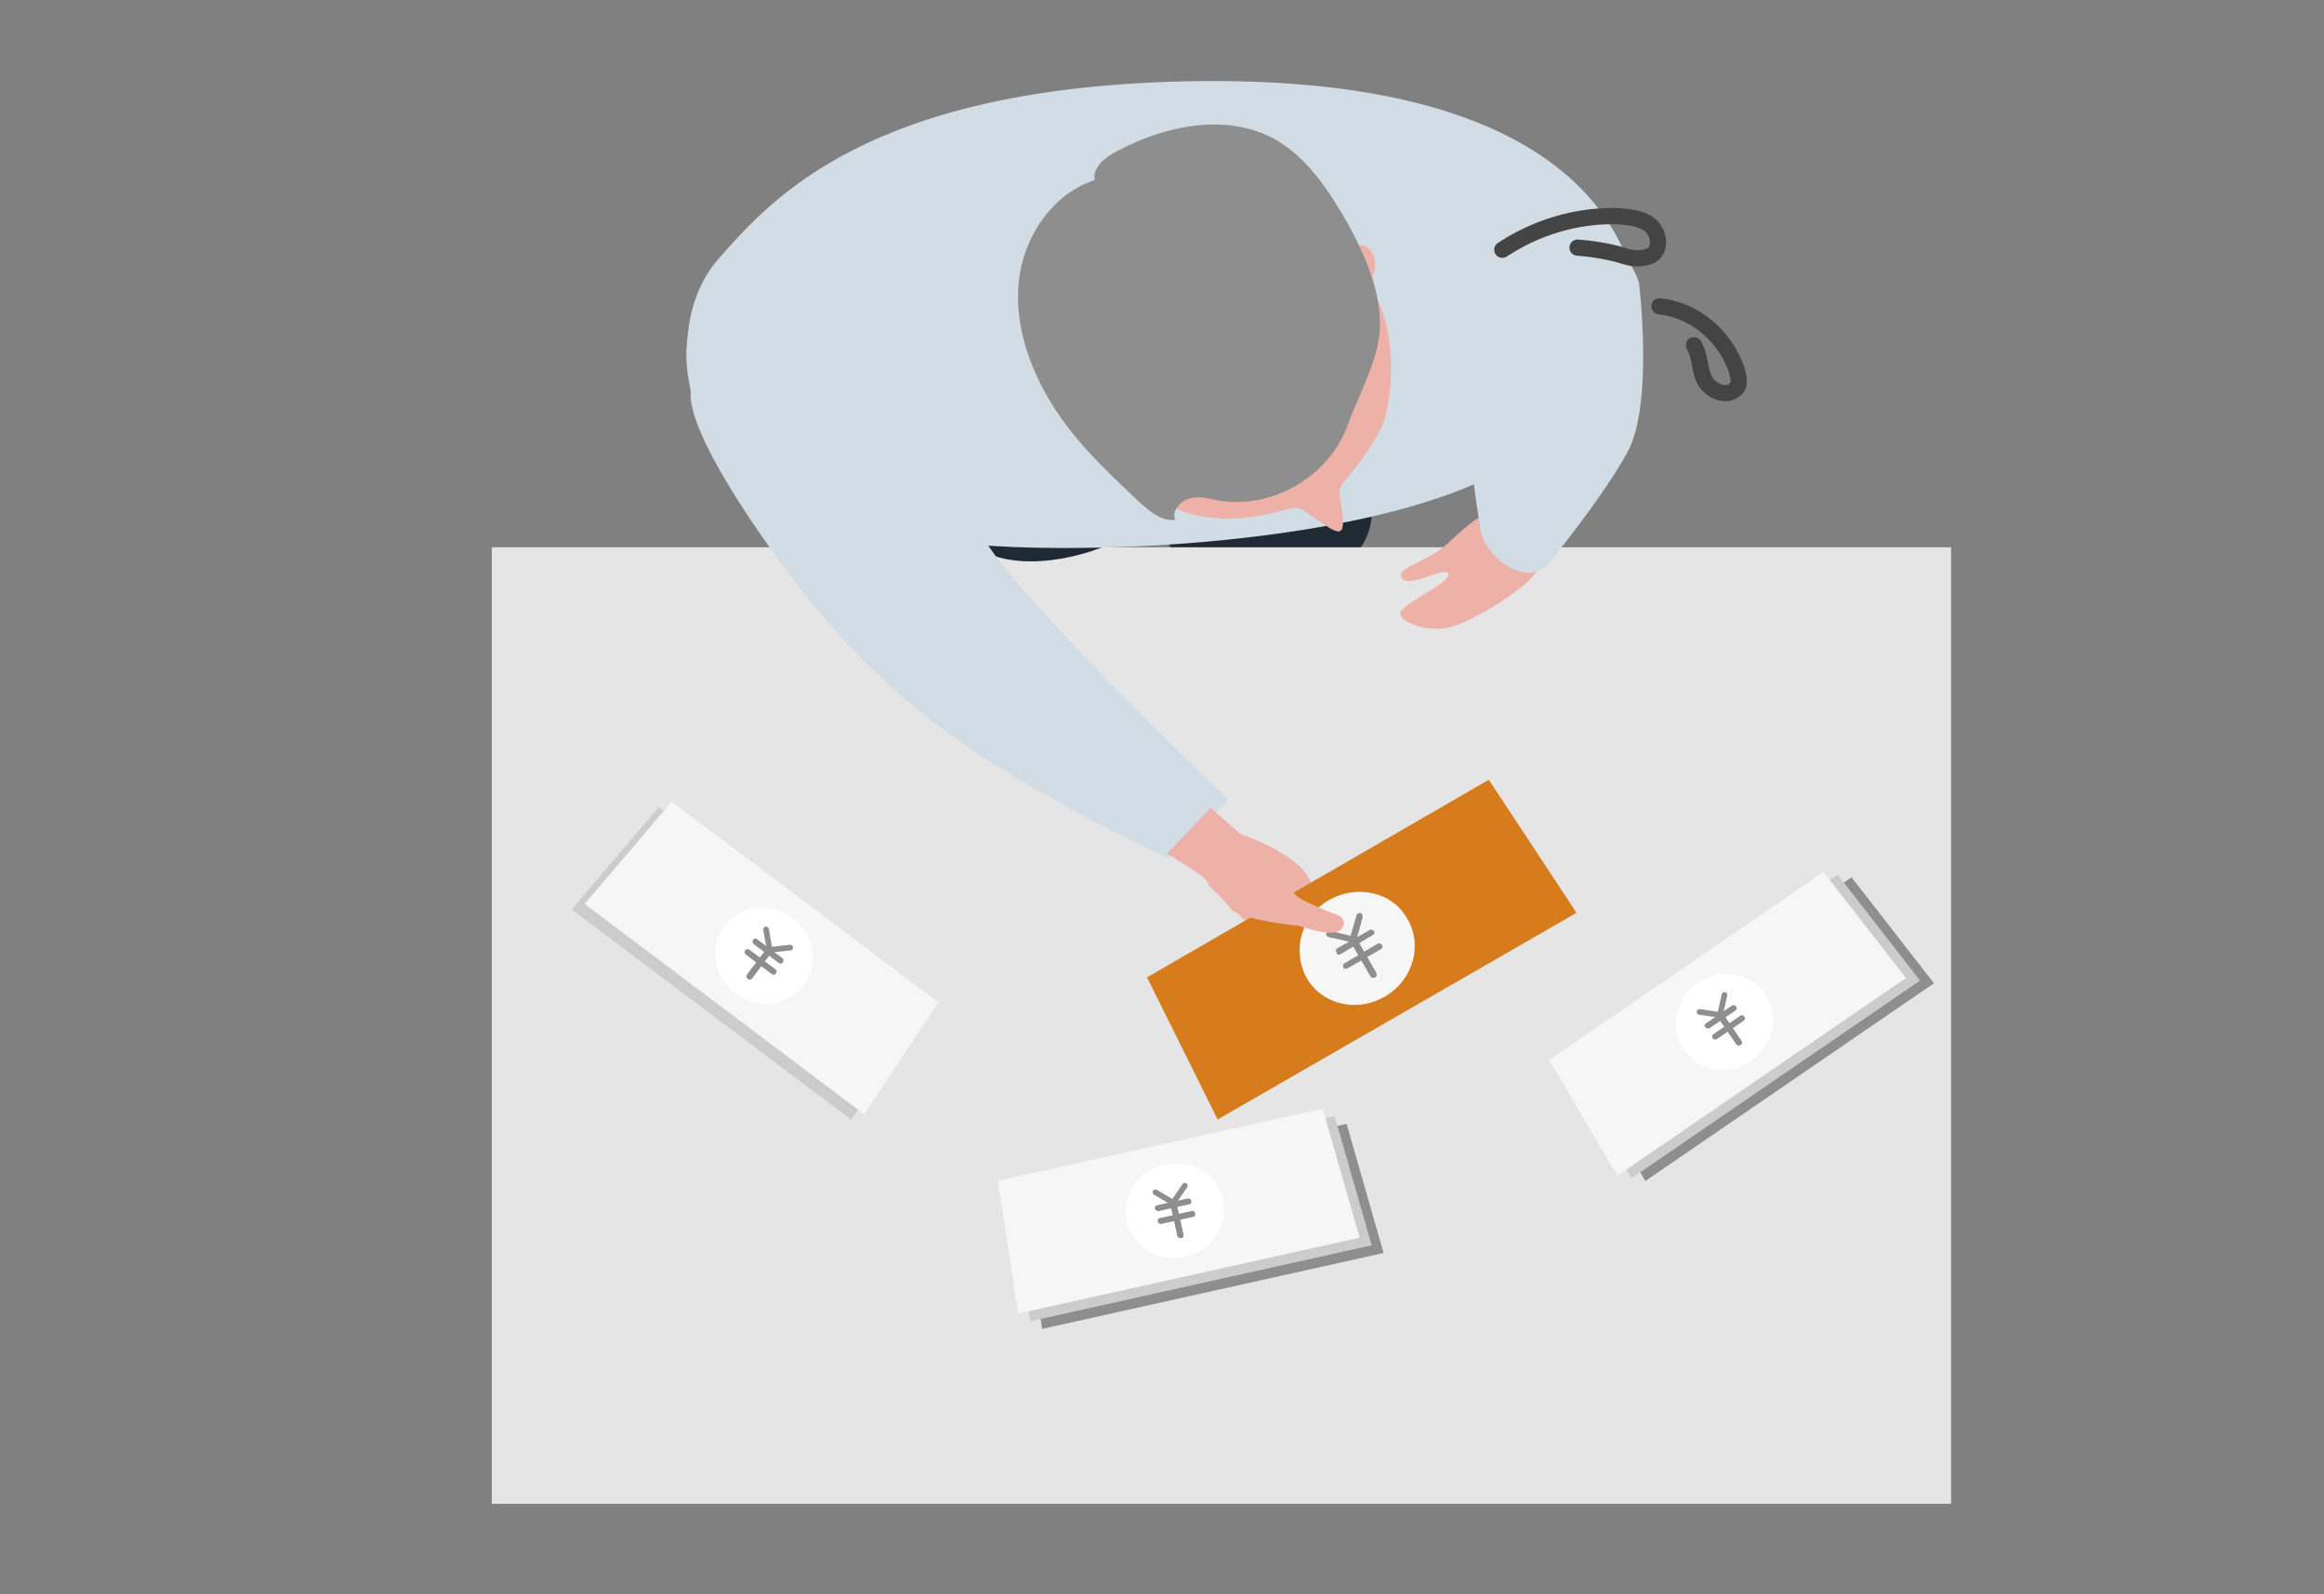 <svg width="172" height="118" viewBox="0 0 172 118" fill="none" xmlns="http://www.w3.org/2000/svg">
<rect x="0" y="0" width="172" height="118" fill="#808080" stroke="none"/>
<path d="M93.623 48.171C95.563 48.245 96.458 46.827 96.906 44.887C97.354 42.947 98.249 40.037 96.533 39.515C94.891 38.918 91.832 38.545 91.309 40.41C90.713 42.276 90.638 43.544 91.086 45.41C91.533 47.275 93.623 48.171 93.623 48.171Z" fill="#455D73"/>
<path d="M101.379 36.382C101.379 36.382 102.722 41.008 97.648 42.575C94.29 43.62 88.843 42.874 86.903 40.784C84.962 38.695 82.5 33.397 88.992 32.8C95.484 32.203 101.677 29.89 101.379 36.382Z" fill="#1F2A34"/>
<path d="M79.667 46.229C77.727 46.602 76.683 45.333 75.936 43.542C75.19 41.752 73.847 38.991 75.414 38.17C76.981 37.349 79.891 36.454 80.712 38.17C81.607 39.886 81.906 41.155 81.682 43.02C81.533 44.96 79.667 46.229 79.667 46.229Z" fill="#455D73"/>
<rect x="36.399" y="40.512" width="108" height="70.8" fill="#E5E5E5"/>
<path d="M70.187 35.934C70.187 35.934 69.59 40.71 74.888 41.456C78.395 41.979 83.618 40.337 85.185 38.024C86.752 35.636 88.394 30.04 81.902 30.487C75.335 30.86 68.844 29.517 70.187 35.934Z" fill="#1F2A34"/>
<path d="M109.588 38.245C109.588 38.245 108.916 38.544 107.275 40.111C105.633 41.678 103.245 41.976 103.767 42.797C104.29 43.618 106.976 41.827 107.2 42.499C107.349 43.17 103.618 44.737 103.618 45.409C103.618 46.08 105.782 46.901 107.498 46.379C109.14 45.856 111.528 44.364 112.871 43.245C114.214 42.051 115.707 39.215 115.707 39.215C115.707 39.215 112.274 35.41 109.588 38.245Z" fill="#EEB1A8"/>
<path d="M121.303 20.936C121.303 20.936 122.422 30.04 120.407 33.547C118.467 37.054 114.513 41.829 114.513 41.829C114.513 41.829 113.393 43.098 111.453 41.829C109.513 40.561 109.513 38.77 109.513 38.77C109.513 38.77 107.573 28.547 109.961 23.771C112.423 18.996 119.587 15.489 121.303 20.936Z" fill="#D2DCE4"/>
<path d="M51.162 28.918C51.162 28.918 50.118 31.082 57.58 41.379C65.042 51.677 72.056 55.781 77.279 58.766C82.503 61.75 86.532 63.541 86.532 63.541L90.935 59.213C90.935 59.213 75.19 44.289 72.653 39.588C70.116 34.887 67.28 23.396 62.355 20.71C57.43 18.023 48.924 20.411 51.162 28.918Z" fill="#D2DCE4"/>
<path d="M51.236 29.442C51.236 29.442 49.52 23.248 53.251 19.07C56.982 14.891 64.145 6.384 88.322 6.011C112.498 5.638 118.99 14.518 120.781 20.114C122.572 25.711 120.408 30.487 109.887 35.486C99.365 40.486 78.845 41.232 70.115 40.112C61.459 38.919 54.071 35.934 51.236 29.442Z" fill="#D2DCE4"/>
<path d="M86.382 37.352C86.382 37.352 84.143 35.562 81.979 33.025C81.681 32.651 80.86 33.174 79.965 32.204C79.368 31.532 80.412 30.935 80.189 30.637C78.845 28.697 78.099 26.98 78.025 24.891C77.875 18.847 81.084 15.041 84.442 13.474C87.874 11.907 93.023 12.056 95.859 14.519C97.202 15.713 98.545 17.131 99.664 18.623C99.888 18.922 100.634 17.578 101.38 18.474C102.351 19.668 101.157 20.787 101.53 21.384C101.828 21.981 102.127 22.503 102.276 22.951C103.097 25.189 103.097 28.1 102.649 30.338C102.276 32.577 99.515 35.487 99.216 36.009C98.918 36.532 99.739 38.919 99.216 39.293C98.694 39.666 96.605 37.576 95.933 37.576C95.336 37.502 90.71 39.591 86.382 37.352Z" fill="#EEB1A8"/>
<path d="M99.741 31.456C98.398 35.262 94.145 37.724 90.19 37.053C89.444 36.904 88.772 36.68 88.026 36.904C87.354 37.053 86.683 37.874 86.981 38.471C86.011 38.62 85.116 37.874 84.369 37.202C81.982 34.964 79.594 32.725 77.877 29.964C76.161 27.203 75.042 23.92 75.415 20.711C75.788 17.503 77.877 14.368 81.011 13.324C80.862 12.354 81.832 11.608 82.728 11.16C86.235 9.294 90.638 8.399 94.145 10.19C96.682 11.533 98.323 14.07 99.741 16.532C101.01 18.846 102.203 21.532 102.129 24.218C102.054 26.606 100.562 29.218 99.741 31.456Z" fill="#8E8E8E"/>
<path d="M88.924 64.807L86.387 63.166L89.595 59.808L91.834 61.748C91.834 61.748 96.087 63.166 96.908 65.106C97.803 67.046 103.027 68.165 103.027 68.165C103.027 68.165 103.773 68.538 103.475 69.06C103.251 69.508 102.579 69.284 102.579 69.284L104.146 69.881C104.146 69.881 104.743 70.105 104.445 70.627C104.146 71.15 103.698 71.001 103.698 71.001L102.878 70.702C102.878 70.702 103.698 70.851 103.251 71.523C102.803 72.195 101.609 71.448 101.609 71.448C101.609 71.448 102.281 71.523 101.982 72.12C101.684 72.642 100.639 72.493 100.117 72.269C99.594 72.045 95.416 70.851 93.401 69.284C91.61 67.792 88.924 64.807 88.924 64.807Z" fill="#EEB1A8"/>
<path d="M116.68 67.57L90.115 82.867L84.892 72.346L110.188 57.72L116.68 67.57Z" fill="#D67C1D"/>
<path d="M98.396 66.602C96.382 67.721 95.635 70.184 96.606 72.198C97.65 74.288 100.337 75.034 102.5 73.765C104.664 72.497 105.336 69.811 104.067 67.87C102.948 66.005 100.411 65.483 98.396 66.602Z" fill="#F6F6F6"/>
<path d="M101.752 72.347C101.901 72.272 101.901 72.123 101.827 71.973L100.409 69.511L100.857 67.869C100.857 67.72 100.782 67.645 100.708 67.571C100.558 67.571 100.409 67.645 100.409 67.72L99.887 69.511L101.379 72.123C101.454 72.346 101.603 72.421 101.752 72.347Z" fill="#8E8E8E"/>
<path d="M101.754 72.346C101.903 72.272 101.903 72.122 101.829 71.973L100.336 69.361L98.471 68.914C98.322 68.914 98.172 68.988 98.172 69.063C98.098 69.212 98.172 69.287 98.322 69.361L99.963 69.734L101.381 72.197C101.456 72.346 101.605 72.421 101.754 72.346Z" fill="#8E8E8E"/>
<path d="M99.217 70.63L101.605 69.212C101.754 69.138 101.754 68.988 101.68 68.914C101.605 68.839 101.456 68.764 101.381 68.839L98.993 70.182C98.844 70.257 98.844 70.406 98.919 70.481C98.919 70.704 99.068 70.704 99.217 70.63Z" fill="#8E8E8E"/>
<path d="M99.738 71.675L102.2 70.257C102.349 70.183 102.349 70.033 102.275 69.959C102.2 69.809 102.051 69.809 101.902 69.884L99.514 71.302C99.365 71.376 99.365 71.526 99.439 71.675C99.439 71.675 99.588 71.749 99.738 71.675Z" fill="#8E8E8E"/>
<path d="M94.593 63.913C94.593 63.913 95.115 63.913 95.19 64.585C95.339 65.257 95.339 65.704 95.936 66.301C96.533 66.823 99.145 67.794 99.145 67.794C99.145 67.794 99.816 68.241 99.219 68.838C98.622 69.435 96.16 68.54 96.16 68.54C96.16 68.54 91.757 68.092 91.086 67.271C90.489 66.45 89.37 65.48 89.37 65.48L93.772 63.316L94.593 63.913Z" fill="#EEB1A8"/>
<path d="M63.002 82.885L42.313 67.315L48.758 59.744L68.433 74.551L63.002 82.885Z" fill="#CCCCCC"/>
<path d="M63.959 82.481L43.27 66.912L49.714 59.341L69.449 74.193L63.959 82.481Z" fill="#F6F6F6"/>
<path d="M58.653 67.937C57.103 66.77 54.894 66.976 53.712 68.421C52.441 69.986 52.766 72.285 54.435 73.541C56.105 74.798 58.403 74.473 59.555 72.819C60.617 71.283 60.203 69.103 58.653 67.937Z" fill="white"/>
<path d="M55.349 72.453C55.468 72.542 55.573 72.528 55.663 72.408L57.098 70.5L58.516 70.353C58.621 70.339 58.711 70.219 58.696 70.115C58.681 70.01 58.562 69.921 58.457 69.936L56.83 70.112L55.305 72.139C55.215 72.258 55.23 72.363 55.349 72.453Z" fill="#8E8E8E"/>
<path d="M56.693 71.036L57.186 70.38L56.905 68.768C56.891 68.663 56.771 68.573 56.667 68.588C56.562 68.603 56.473 68.722 56.487 68.827L56.739 70.23L55.303 72.138C55.213 72.257 55.228 72.362 55.347 72.451C55.466 72.541 55.571 72.526 55.661 72.407L56.693 71.036Z" fill="#8E8E8E"/>
<path d="M55.783 69.886L57.631 71.277C57.75 71.367 57.855 71.352 57.944 71.233C57.989 71.173 58.019 71.009 57.9 70.919L56.052 69.528C55.933 69.438 55.828 69.453 55.738 69.572C55.649 69.692 55.723 69.841 55.783 69.886Z" fill="#8E8E8E"/>
<path d="M55.201 70.661L57.109 72.097C57.228 72.187 57.333 72.172 57.422 72.053C57.512 71.934 57.498 71.829 57.378 71.739L55.47 70.304C55.351 70.214 55.247 70.229 55.157 70.348C55.067 70.467 55.082 70.572 55.201 70.661Z" fill="#8E8E8E"/>
<path d="M143.134 72.784L121.774 87.42L116.719 78.853L137.032 64.935L143.134 72.784Z" fill="#8E8E8E"/>
<path d="M142.103 72.585L120.743 87.221L115.687 78.654L136.001 64.736L142.103 72.585Z" fill="#CCCCCC"/>
<path d="M141.062 72.395L119.702 87.031L114.647 78.464L134.96 64.546L141.062 72.395Z" fill="#F6F6F6"/>
<path d="M125.647 72.735C124.047 73.832 123.536 75.991 124.529 77.572C125.606 79.276 127.888 79.702 129.612 78.521C131.335 77.34 131.762 75.058 130.561 73.439C129.445 71.942 127.248 71.638 125.647 72.735Z" fill="white"/>
<path d="M128.816 77.349C128.939 77.265 128.958 77.161 128.874 77.038L127.524 75.068L127.838 73.677C127.857 73.574 127.773 73.451 127.669 73.431C127.565 73.412 127.442 73.496 127.423 73.6L127.071 75.198L128.505 77.291C128.589 77.414 128.754 77.391 128.816 77.349Z" fill="#8E8E8E"/>
<path d="M128.814 77.348C128.937 77.264 128.957 77.16 128.872 77.037L127.438 74.944L125.821 74.695C125.717 74.676 125.594 74.76 125.574 74.864C125.555 74.968 125.639 75.091 125.743 75.11L127.153 75.32L128.503 77.29C128.587 77.413 128.753 77.39 128.814 77.348Z" fill="#8E8E8E"/>
<path d="M126.52 76.117L128.428 74.809C128.552 74.725 128.571 74.621 128.487 74.498C128.444 74.437 128.299 74.356 128.175 74.44L126.267 75.748C126.144 75.832 126.125 75.936 126.209 76.059C126.355 76.14 126.459 76.159 126.52 76.117Z" fill="#8E8E8E"/>
<path d="M127.069 76.916L129.039 75.567C129.162 75.482 129.181 75.378 129.097 75.255C129.013 75.132 128.909 75.113 128.786 75.197L126.816 76.547C126.693 76.631 126.674 76.735 126.758 76.858C126.842 76.981 127.008 76.958 127.069 76.916Z" fill="#8E8E8E"/>
<path d="M102.401 92.748L77.126 98.37L75.626 88.537L99.663 83.19L102.401 92.748Z" fill="#8E8E8E"/>
<path d="M101.52 92.181L76.245 97.803L74.745 87.97L98.782 82.624L101.52 92.181Z" fill="#CCCCCC"/>
<path d="M100.624 91.617L75.349 97.238L73.85 87.405L97.887 82.059L100.624 91.617Z" fill="#F6F6F6"/>
<path d="M86.193 86.187C84.299 86.608 83.02 88.421 83.353 90.259C83.717 92.242 85.676 93.488 87.716 93.034C89.755 92.58 91.001 90.621 90.491 88.671C90.013 86.866 88.087 85.766 86.193 86.187Z" fill="white"/>
<path d="M87.41 91.649C87.556 91.617 87.613 91.528 87.58 91.382L87.062 89.051L87.871 87.877C87.928 87.788 87.895 87.643 87.806 87.586C87.717 87.529 87.572 87.562 87.515 87.651L86.593 89.003L87.143 91.479C87.176 91.625 87.338 91.665 87.41 91.649Z" fill="#8E8E8E"/>
<path d="M87.412 91.649C87.557 91.617 87.614 91.528 87.582 91.382L87.031 88.906L85.622 88.072C85.533 88.016 85.388 88.048 85.331 88.137C85.274 88.226 85.307 88.372 85.396 88.429L86.626 89.149L87.145 91.48C87.177 91.625 87.339 91.666 87.412 91.649Z" fill="#8E8E8E"/>
<path d="M85.739 89.653L87.997 89.15C88.143 89.118 88.199 89.029 88.167 88.883C88.151 88.81 88.046 88.681 87.9 88.713L85.642 89.216C85.496 89.248 85.439 89.337 85.472 89.483C85.577 89.612 85.666 89.669 85.739 89.653Z" fill="#8E8E8E"/>
<path d="M85.955 90.599L88.286 90.081C88.431 90.049 88.488 89.96 88.456 89.814C88.423 89.668 88.334 89.612 88.189 89.644L85.858 90.162C85.712 90.195 85.655 90.284 85.688 90.43C85.72 90.575 85.882 90.616 85.955 90.599Z" fill="#8E8E8E"/>
<path d="M111.185 18.488C113.683 16.838 116.57 15.976 119.514 15.989C120.329 16.038 121.415 16.103 122.092 16.634C122.769 17.166 123.02 18.435 122.173 18.929C121.613 19.168 120.903 19.18 120.316 18.981C118.658 18.446 116.756 18.331 116.756 18.331" stroke="#444444" stroke-width="1.2" stroke-miterlimit="10" stroke-linecap="round" stroke-linejoin="round"/>
<path d="M122.816 22.674C125.472 22.943 127.697 24.93 128.531 27.379C128.665 27.878 128.843 28.543 128.389 28.843C127.752 29.459 126.532 28.895 126.143 28.108C125.754 27.322 125.864 26.401 125.37 25.554" stroke="#444444" stroke-width="1.2" stroke-miterlimit="10" stroke-linecap="round" stroke-linejoin="round"/>
</svg>
